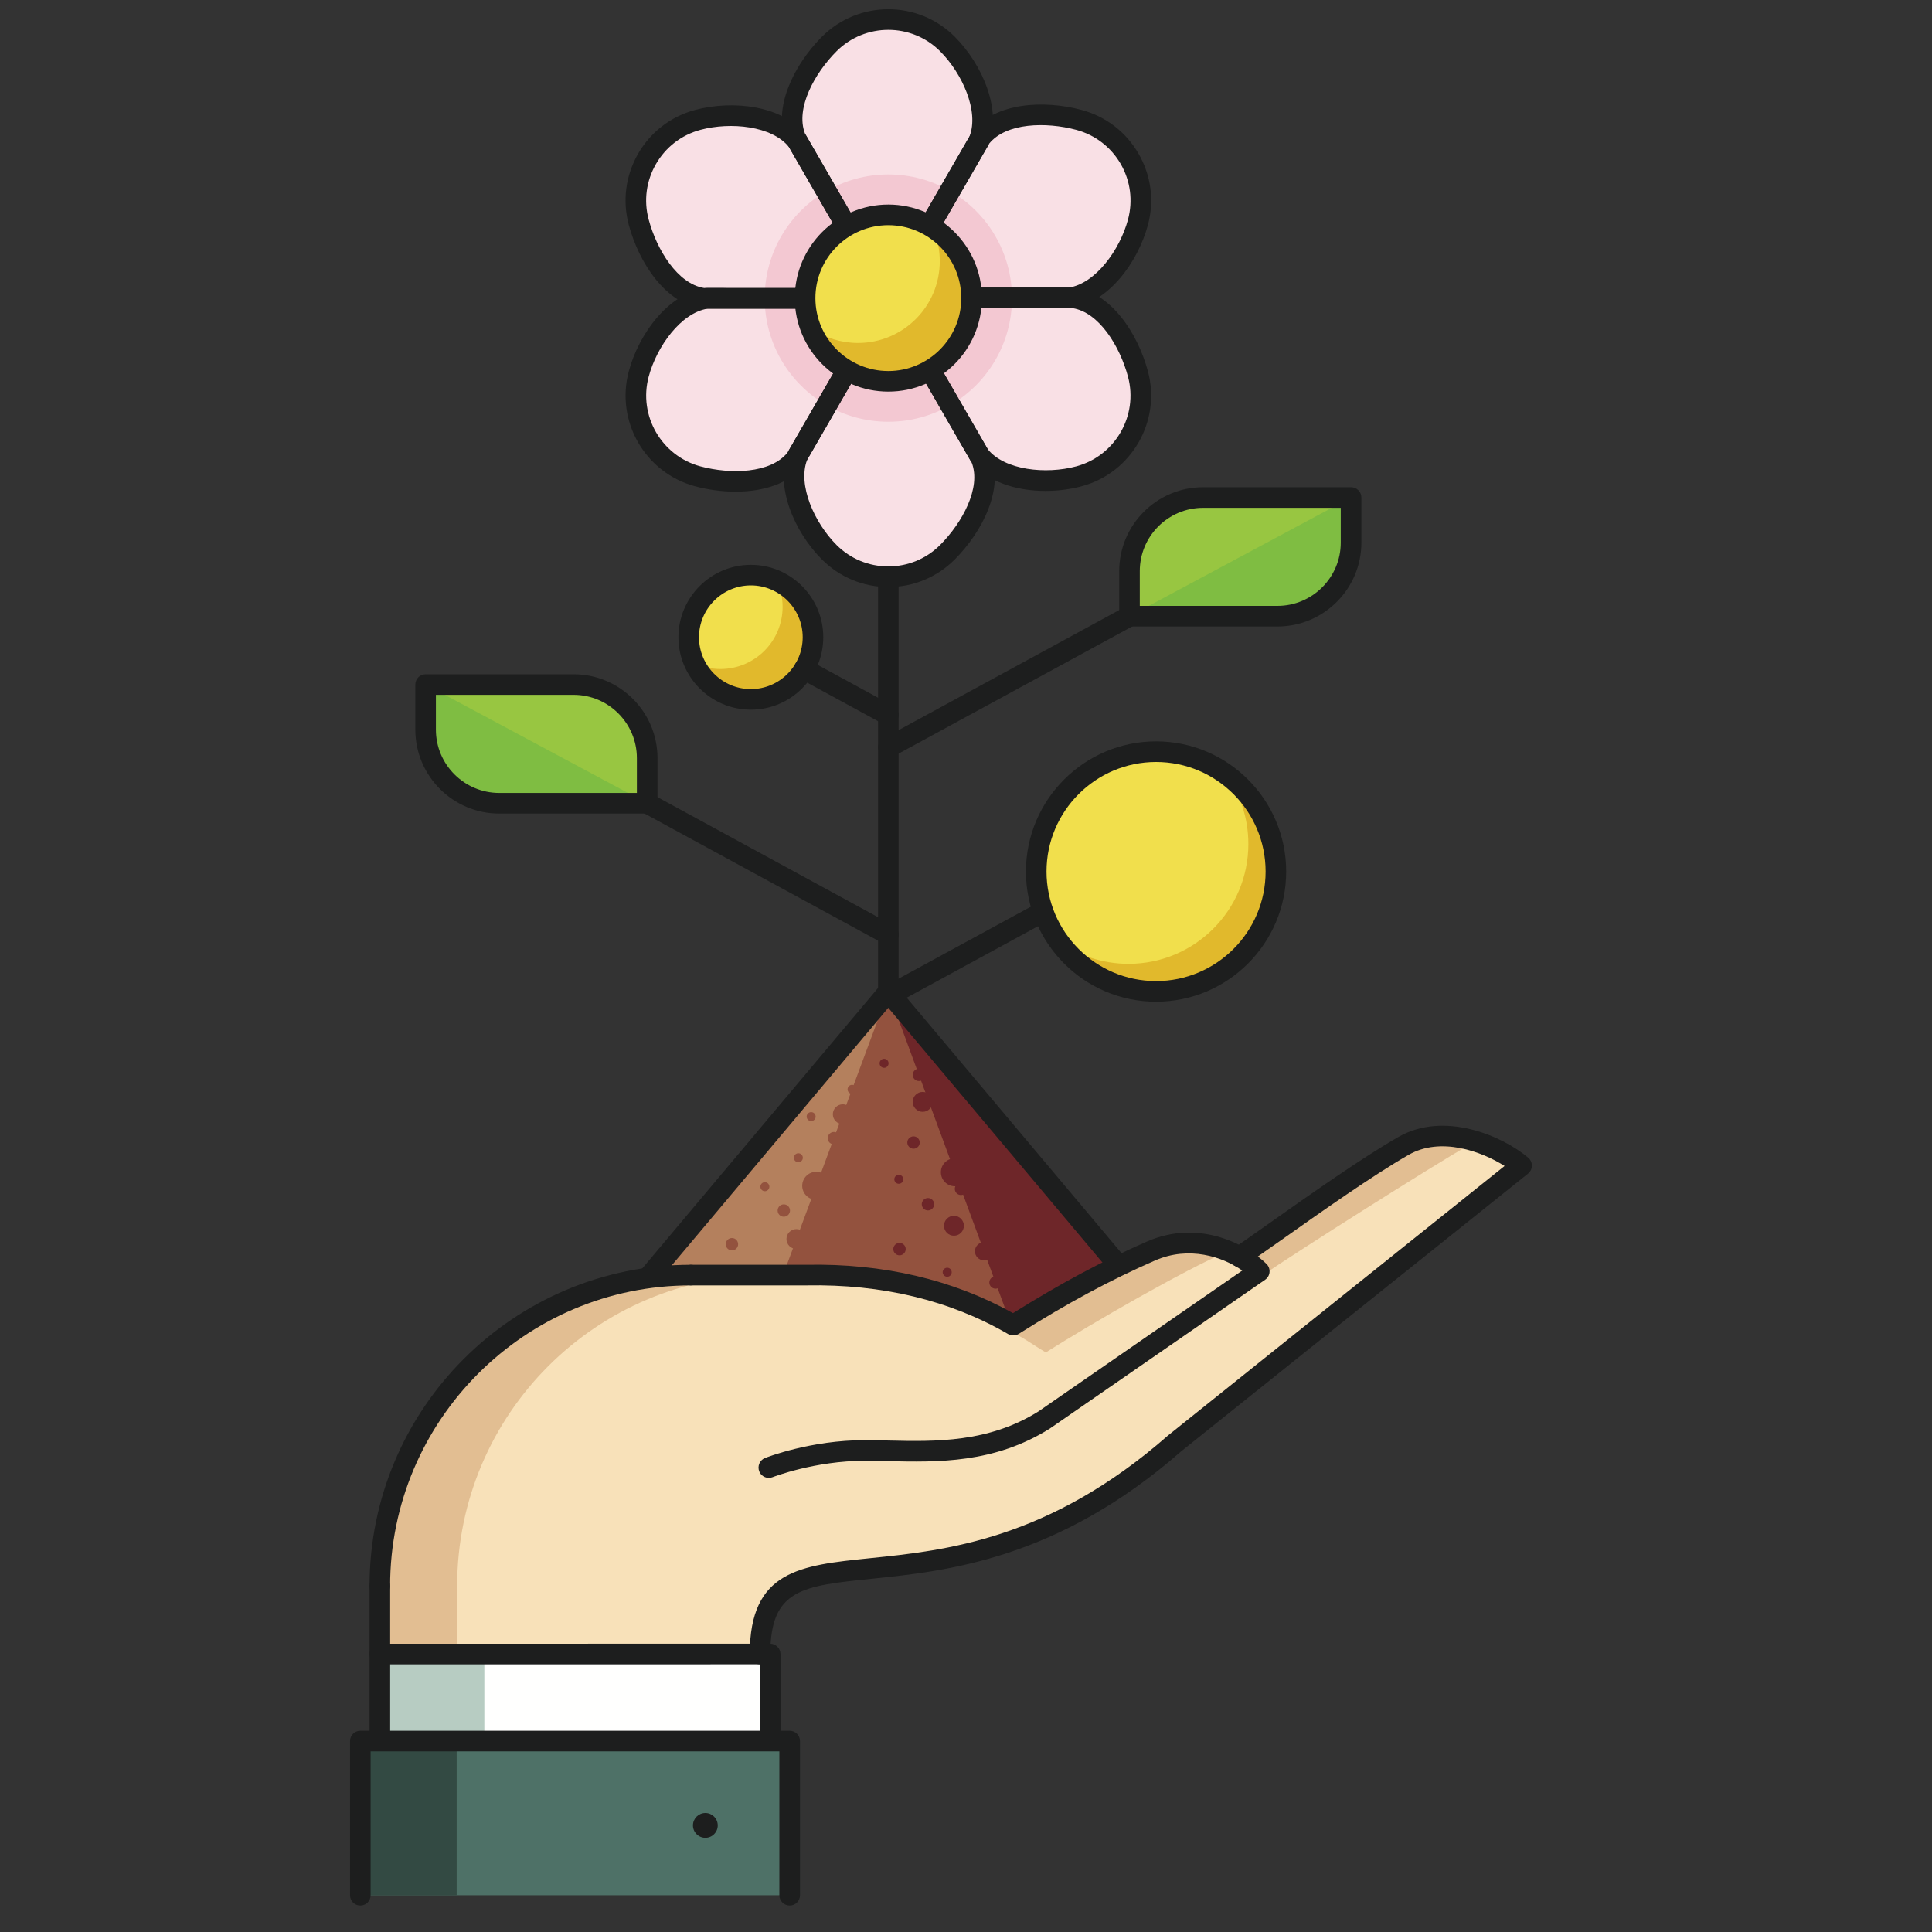 <?xml version="1.0" encoding="UTF-8"?>
<svg width="40px" height="40px" viewBox="0 0 40 40" version="1.1" xmlns="http://www.w3.org/2000/svg" xmlns:xlink="http://www.w3.org/1999/xlink">
    <rect x="0" y="0" width="40" height="40" fill="#333333" stroke="none"/>
    <title>Prosperidad</title>
    <defs>
        <path d="M0.438,2.769 L0.34,2.66 L0.1,1.803 L0.059,1.803 L0.34,0.937 L0.962,0.301 L0.941,0.265 L1.832,0.075 L2.694,0.296 L2.715,0.26 L3.324,0.937 L3.564,1.794 L3.605,1.794 L3.324,2.66 L3.284,2.701 C2.939,2.678 2.591,2.667 2.24,2.667 C1.631,2.667 1.029,2.701 0.438,2.769 L0.438,2.769 Z" id="path-1"></path>
    </defs>
    <g id="Prosperidad" stroke="none" stroke-width="1" fill="none" fill-rule="evenodd">
        <g id="Group" transform="translate(6, 0)">
            <g id="shutterstock_648730774" transform="translate(0, 0)">
                <polyline id="Fill-73" fill="#B4805D" points="12.391 20.534 6.468 27.618 18.347 27.618 12.391 20.534"></polyline>
                <polyline id="Fill-74" fill="#93523E" points="12.391 20.534 9.759 27.618 18.347 27.618 12.391 20.534"></polyline>
                <polyline id="Fill-75" fill="#6E2629" points="12.391 20.534 15.004 27.618 18.347 27.618 12.391 20.534"></polyline>
                <path d="M10.609,24.55 C10.609,24.391 10.739,24.261 10.898,24.261 C11.058,24.261 11.188,24.391 11.188,24.55 C11.188,24.71 11.058,24.84 10.898,24.84 C10.739,24.84 10.609,24.71 10.609,24.55" id="Fill-76" fill="#93523E"></path>
                <path d="M10.283,25.652 C10.283,25.539 10.375,25.447 10.489,25.447 C10.603,25.447 10.695,25.539 10.695,25.652 C10.695,25.766 10.603,25.859 10.489,25.859 C10.375,25.859 10.283,25.766 10.283,25.652" id="Fill-77" fill="#93523E"></path>
                <path d="M11.243,23.069 C11.243,22.956 11.335,22.863 11.449,22.863 C11.563,22.863 11.655,22.956 11.655,23.069 C11.655,23.183 11.563,23.275 11.449,23.275 C11.335,23.275 11.243,23.183 11.243,23.069" id="Fill-78" fill="#93523E"></path>
                <path d="M10.1,25.063 C10.1,24.992 10.157,24.935 10.228,24.935 C10.299,24.935 10.356,24.992 10.356,25.063 C10.356,25.134 10.299,25.191 10.228,25.191 C10.157,25.191 10.1,25.134 10.1,25.063" id="Fill-79" fill="#93523E"></path>
                <path d="M9.026,25.76 C9.026,25.689 9.083,25.632 9.154,25.632 C9.225,25.632 9.282,25.689 9.282,25.76 C9.282,25.831 9.225,25.888 9.154,25.888 C9.083,25.888 9.026,25.831 9.026,25.76" id="Fill-80" fill="#93523E"></path>
                <path d="M11.137,23.565 C11.137,23.494 11.194,23.436 11.265,23.436 C11.336,23.436 11.393,23.494 11.393,23.565 C11.393,23.635 11.336,23.693 11.265,23.693 C11.194,23.693 11.137,23.635 11.137,23.565" id="Fill-81" fill="#93523E"></path>
                <path d="M9.743,24.569 C9.743,24.518 9.785,24.476 9.836,24.476 C9.887,24.476 9.929,24.518 9.929,24.569 C9.929,24.621 9.887,24.663 9.836,24.663 C9.785,24.663 9.743,24.621 9.743,24.569" id="Fill-82" fill="#93523E"></path>
                <path d="M10.436,23.97 C10.436,23.919 10.477,23.877 10.529,23.877 C10.58,23.877 10.622,23.919 10.622,23.97 C10.622,24.021 10.58,24.063 10.529,24.063 C10.477,24.063 10.436,24.021 10.436,23.97" id="Fill-83" fill="#93523E"></path>
                <path d="M11.548,22.553 C11.548,22.502 11.589,22.46 11.641,22.46 C11.692,22.46 11.734,22.502 11.734,22.553 C11.734,22.605 11.692,22.647 11.641,22.647 C11.589,22.647 11.548,22.605 11.548,22.553" id="Fill-84" fill="#93523E"></path>
                <path d="M10.701,23.118 C10.701,23.066 10.743,23.025 10.794,23.025 C10.846,23.025 10.887,23.066 10.887,23.118 C10.887,23.169 10.846,23.211 10.794,23.211 C10.743,23.211 10.701,23.169 10.701,23.118" id="Fill-85" fill="#93523E"></path>
                <path d="M13.48,24.27 C13.48,24.11 13.609,23.981 13.769,23.981 C13.929,23.981 14.059,24.11 14.059,24.27 C14.059,24.43 13.929,24.56 13.769,24.56 C13.609,24.56 13.48,24.43 13.48,24.27" id="Fill-86" fill="#6E2629"></path>
                <path d="M13.544,25.378 C13.544,25.265 13.636,25.172 13.75,25.172 C13.864,25.172 13.956,25.265 13.956,25.378 C13.956,25.492 13.864,25.584 13.75,25.584 C13.636,25.584 13.544,25.492 13.544,25.378" id="Fill-87" fill="#6E2629"></path>
                <path d="M12.897,22.813 C12.897,22.699 12.989,22.607 13.103,22.607 C13.216,22.607 13.308,22.699 13.308,22.813 C13.308,22.927 13.216,23.019 13.103,23.019 C12.989,23.019 12.897,22.927 12.897,22.813" id="Fill-88" fill="#6E2629"></path>
                <path d="M14.185,25.906 C14.185,25.802 14.269,25.718 14.373,25.718 C14.476,25.718 14.561,25.802 14.561,25.906 C14.561,26.01 14.476,26.094 14.373,26.094 C14.269,26.094 14.185,26.01 14.185,25.906" id="Fill-89" fill="#6E2629"></path>
                <path d="M13.084,24.932 C13.084,24.862 13.142,24.804 13.212,24.804 C13.283,24.804 13.341,24.862 13.341,24.932 C13.341,25.003 13.283,25.061 13.212,25.061 C13.142,25.061 13.084,25.003 13.084,24.932" id="Fill-90" fill="#6E2629"></path>
                <path d="M12.785,23.655 C12.785,23.584 12.843,23.527 12.914,23.527 C12.984,23.527 13.042,23.584 13.042,23.655 C13.042,23.726 12.984,23.783 12.914,23.783 C12.843,23.783 12.785,23.726 12.785,23.655" id="Fill-91" fill="#6E2629"></path>
                <path d="M12.516,24.416 C12.516,24.364 12.557,24.323 12.609,24.323 C12.66,24.323 12.702,24.364 12.702,24.416 C12.702,24.467 12.66,24.509 12.609,24.509 C12.557,24.509 12.516,24.467 12.516,24.416" id="Fill-92" fill="#6E2629"></path>
                <path d="M13.517,26.34 C13.517,26.289 13.559,26.247 13.611,26.247 C13.662,26.247 13.704,26.289 13.704,26.34 C13.704,26.392 13.662,26.434 13.611,26.434 C13.559,26.434 13.517,26.392 13.517,26.34" id="Fill-93" fill="#6E2629"></path>
                <path d="M12.211,22.014 C12.211,21.963 12.253,21.921 12.304,21.921 C12.355,21.921 12.397,21.963 12.397,22.014 C12.397,22.066 12.355,22.108 12.304,22.108 C12.253,22.108 12.211,22.066 12.211,22.014" id="Fill-94" fill="#6E2629"></path>
                <path d="M12.897,22.254 C12.897,22.183 12.955,22.125 13.025,22.125 C13.096,22.125 13.154,22.183 13.154,22.254 C13.154,22.324 13.096,22.382 13.025,22.382 C12.955,22.382 12.897,22.324 12.897,22.254" id="Fill-95" fill="#6E2629"></path>
                <path d="M12.495,25.861 C12.495,25.791 12.553,25.733 12.623,25.733 C12.694,25.733 12.752,25.791 12.752,25.861 C12.752,25.932 12.694,25.99 12.623,25.99 C12.553,25.99 12.495,25.932 12.495,25.861" id="Fill-96" fill="#6E2629"></path>
                <path d="M14.483,26.553 C14.483,26.482 14.54,26.425 14.611,26.425 C14.682,26.425 14.74,26.482 14.74,26.553 C14.74,26.624 14.682,26.681 14.611,26.681 C14.54,26.681 14.483,26.624 14.483,26.553" id="Fill-97" fill="#6E2629"></path>
                <path d="M13.768,24.614 C13.768,24.543 13.825,24.485 13.896,24.485 C13.967,24.485 14.024,24.543 14.024,24.614 C14.024,24.684 13.967,24.742 13.896,24.742 C13.825,24.742 13.768,24.684 13.768,24.614" id="Fill-98" fill="#6E2629"></path>
                <path d="M6.893,27.405 L17.889,27.405 L12.391,20.865 L6.893,27.405 Z M18.347,27.831 L6.435,27.831 C6.352,27.831 6.276,27.783 6.241,27.708 C6.207,27.633 6.218,27.544 6.272,27.481 L12.228,20.396 C12.268,20.348 12.328,20.32 12.391,20.32 C12.454,20.32 12.514,20.348 12.554,20.396 L18.511,27.481 C18.564,27.544 18.576,27.633 18.541,27.708 C18.506,27.783 18.43,27.831 18.347,27.831 L18.347,27.831 Z" id="Fill-99" fill="#1D1E1E"></path>
                <path d="M1.864,34.245 L1.864,32.836 L1.864,32.836 C1.864,29.281 4.746,26.4 8.301,26.4 L10.689,26.4 C12.168,26.371 13.652,26.665 14.978,27.435 C15.988,26.799 16.87,26.321 17.828,25.901 C18.536,25.592 19.22,25.765 19.679,26.027 L19.663,26.019 C20.491,25.448 22.061,24.297 23.056,23.726 C23.962,23.205 25.098,23.79 25.502,24.132 L18.327,29.877 C13.477,34.129 9.736,31.044 9.736,34.245 L1.864,34.245" id="Fill-100" fill="#F8E1B9"></path>
                <path d="M17.828,25.901 C17.101,26.219 15.595,27.117 14.867,27.547 C15.169,27.671 15.364,27.832 15.653,28 C16.661,27.365 18.468,26.323 19.423,25.904 C18.984,25.721 18.415,25.644 17.828,25.901" id="Fill-101" fill="#E2BE92"></path>
                <path d="M1.864,32.836 L1.864,32.836 L1.864,34.245 L3.466,34.245 L3.466,32.836 L3.465,32.836 C3.465,29.281 6.348,26.4 9.903,26.4 L8.301,26.4 C4.746,26.4 1.864,29.281 1.864,32.836" id="Fill-102" fill="#E2BE92"></path>
                <polyline id="Fill-103" fill="#E2BE92" points="21.311 26.056 21.288 26.044 21.287 26.044 21.311 26.056"></polyline>
                <path d="M23.139,23.687 C22.442,24.088 20.565,25.374 19.857,25.873 C19.76,26.076 19.899,26.245 20.16,26.391 C20.835,25.925 23.633,24.154 24.445,23.687 C24.463,23.677 24.482,23.669 24.5,23.66 C24.092,23.503 23.582,23.433 23.139,23.687" id="Fill-104" fill="#E2BE92"></path>
                <polyline id="Fill-105" fill="#4E7167" points="10.35 39.239 10.35 36.047 1.46 36.047 1.46 39.239 10.35 39.239"></polyline>
                <polygon id="Fill-106" fill="#334A43" points="1.46 39.239 3.455 39.239 3.455 36.047 1.46 36.047"></polygon>
                <polyline id="Fill-107" fill="#FFFFFE" points="9.945 36.008 9.945 34.245 1.864 34.245 1.864 36.009 9.945 36.008"></polyline>
                <line x1="3.466" y1="34.272" x2="4.028" y2="34.272" id="Fill-108" fill="#94C7BB"></line>
                <polygon id="Fill-109" fill="#B3B58F" points="3.466 34.272 4.028 34.272 4.028 34.271 3.466 34.271"></polygon>
                <polyline id="Fill-110" fill="#A59971" points="1.864 34.272 1.864 34.271 3.466 34.271 3.466 34.272 1.864 34.272"></polyline>
                <polyline id="Fill-111" fill="#B7CCC2" points="4.028 36.008 1.864 36.008 1.864 34.245 3.466 34.245 4.028 34.245 4.028 36.008"></polyline>
                <path d="M1.46,39.452 C1.342,39.452 1.247,39.357 1.247,39.239 L1.247,36.047 C1.247,35.929 1.342,35.834 1.46,35.834 L10.35,35.834 C10.468,35.834 10.563,35.929 10.563,36.047 L10.563,39.239 C10.563,39.357 10.468,39.452 10.35,39.452 C10.232,39.452 10.136,39.357 10.136,39.239 L10.136,36.26 L1.673,36.26 L1.673,39.239 C1.673,39.357 1.578,39.452 1.46,39.452" id="Fill-112" fill="#1D1E1E"></path>
                <path d="M1.864,36.223 C1.747,36.223 1.651,36.127 1.651,36.009 L1.651,34.245 C1.651,34.127 1.747,34.032 1.864,34.032 L9.945,34.031 C10.002,34.031 10.056,34.054 10.096,34.094 C10.136,34.134 10.159,34.188 10.159,34.245 L10.159,36.008 C10.159,36.126 10.063,36.222 9.945,36.222 C9.827,36.222 9.732,36.126 9.732,36.008 L9.732,34.458 L2.078,34.459 L2.078,36.009 C2.078,36.127 1.982,36.223 1.864,36.223" id="Fill-113" fill="#1D1E1E"></path>
                <path d="M8.604,38.05 C8.745,38.05 8.86,37.935 8.86,37.793 C8.86,37.651 8.745,37.536 8.604,37.536 C8.462,37.536 8.347,37.651 8.347,37.793 C8.347,37.935 8.462,38.05 8.604,38.05" id="Fill-114" fill="#1D1E1E"></path>
                <path d="M9.918,30.598 C9.833,30.598 9.753,30.547 9.719,30.463 C9.676,30.353 9.73,30.229 9.84,30.186 C9.878,30.171 10.786,29.817 11.903,29.817 C12.064,29.817 12.23,29.821 12.4,29.825 C13.367,29.847 14.463,29.871 15.5,29.222 L19.72,26.305 C19.309,26.017 18.615,25.79 17.914,26.097 C16.982,26.505 16.112,26.973 15.092,27.616 C15.025,27.658 14.94,27.659 14.871,27.62 C13.667,26.921 12.261,26.583 10.693,26.613 L8.301,26.613 C8.184,26.613 8.088,26.517 8.088,26.4 C8.088,26.282 8.184,26.186 8.301,26.186 L10.689,26.186 C12.282,26.154 13.726,26.492 14.973,27.187 C15.965,26.567 16.824,26.108 17.743,25.706 C18.852,25.22 19.85,25.797 20.223,26.17 C20.268,26.215 20.29,26.277 20.284,26.34 C20.279,26.403 20.245,26.46 20.193,26.496 L15.734,29.578 C14.581,30.3 13.417,30.274 12.391,30.252 C12.223,30.248 12.06,30.244 11.903,30.244 C10.867,30.244 10.005,30.58 9.996,30.583 C9.971,30.593 9.944,30.598 9.918,30.598" id="Fill-115" fill="#1D1E1E"></path>
                <path d="M9.736,34.458 C9.618,34.458 9.523,34.363 9.523,34.245 C9.523,32.515 10.566,32.409 12.009,32.261 C13.574,32.101 15.716,31.882 18.186,29.717 L25.151,24.14 C24.678,23.841 23.83,23.527 23.162,23.911 C22.418,24.338 21.356,25.088 20.503,25.691 C20.232,25.882 19.986,26.055 19.784,26.195 C19.687,26.261 19.554,26.237 19.487,26.14 C19.421,26.043 19.445,25.91 19.542,25.843 C19.743,25.705 19.987,25.532 20.257,25.342 C21.117,24.735 22.188,23.978 22.95,23.541 C23.898,22.996 25.103,23.515 25.64,23.969 C25.689,24.011 25.716,24.071 25.716,24.135 C25.715,24.199 25.685,24.259 25.636,24.299 L18.46,30.044 C15.895,32.293 13.583,32.529 12.053,32.686 C10.609,32.833 9.949,32.901 9.949,34.245 C9.949,34.363 9.854,34.458 9.736,34.458" id="Fill-116" fill="#1D1E1E"></path>
                <path d="M1.864,34.459 C1.747,34.459 1.651,34.363 1.651,34.245 L1.651,32.836 C1.651,32.718 1.747,32.623 1.864,32.623 C1.982,32.623 2.078,32.718 2.078,32.836 L2.078,34.245 C2.078,34.363 1.982,34.459 1.864,34.459" id="Fill-117" fill="#1D1E1E"></path>
                <path d="M1.864,33.05 C1.746,33.05 1.651,32.954 1.651,32.836 C1.651,29.169 4.634,26.186 8.301,26.186 C8.419,26.186 8.515,26.282 8.515,26.4 C8.515,26.517 8.419,26.613 8.301,26.613 C4.869,26.613 2.077,29.405 2.077,32.836 C2.077,32.954 1.982,33.05 1.864,33.05" id="Fill-118" fill="#1D1E1E"></path>
                <path d="M18.909,10.3 C18.067,10.3 17.385,10.982 17.385,11.824 L17.385,12.758 L20.448,12.758 C21.29,12.758 21.972,12.075 21.972,11.234 L21.972,10.3 L18.909,10.3" id="Fill-119" fill="#98C641"></path>
                <path d="M21.972,11.234 L21.972,10.3 L17.385,12.758 L20.448,12.758 C21.29,12.758 21.972,12.075 21.972,11.234" id="Fill-120" fill="#7FBD42"></path>
                <path d="M5.876,14.173 C6.717,14.173 7.399,14.855 7.399,15.697 L7.399,16.63 L4.336,16.63 C3.494,16.63 2.812,15.948 2.812,15.107 L2.812,14.173 L5.876,14.173" id="Fill-121" fill="#98C641"></path>
                <path d="M2.812,15.107 L2.812,14.173 L7.399,16.63 L4.336,16.63 C3.494,16.63 2.812,15.948 2.812,15.107" id="Fill-122" fill="#7FBD42"></path>
                <path d="M8.259,13.193 C8.259,12.483 8.835,11.907 9.546,11.907 C10.256,11.907 10.832,12.483 10.832,13.193 C10.832,13.904 10.256,14.48 9.546,14.48 C8.835,14.48 8.259,13.904 8.259,13.193" id="Fill-123" fill="#F1DF4C"></path>
                <path d="M10.084,12.026 C10.16,12.19 10.203,12.372 10.203,12.564 C10.203,13.275 9.627,13.851 8.916,13.851 C8.724,13.851 8.542,13.808 8.378,13.732 C8.582,14.173 9.027,14.48 9.546,14.48 C10.256,14.48 10.832,13.904 10.832,13.193 C10.832,12.675 10.525,12.23 10.084,12.026" id="Fill-124" fill="#E1B92C"></path>
                <path d="M11.501,4.639 L10.473,2.857 C10.22,2.233 10.663,1.417 11.169,0.91 C11.845,0.235 12.94,0.235 13.615,0.91 C14.121,1.417 14.519,2.292 14.266,2.917 L13.254,4.669 L12.392,4.449 L11.501,4.639" id="Fill-125" fill="#F9E0E5"></path>
                <path d="M13.283,7.705 L14.311,9.487 C14.564,10.111 14.121,10.927 13.615,11.434 C12.939,12.109 11.844,12.109 11.169,11.434 C10.663,10.927 10.265,10.051 10.518,9.426 L11.53,7.674 L12.392,7.895 L13.283,7.705" id="Fill-126" fill="#F9E0E5"></path>
                <path d="M10.619,6.177 L8.562,6.176 C7.895,6.084 7.409,5.292 7.223,4.6 C6.977,3.677 7.524,2.729 8.447,2.482 C9.139,2.297 10.096,2.39 10.51,2.922 L11.522,4.674 L10.9,5.31 L10.619,6.177" id="Fill-127" fill="#F9E0E5"></path>
                <path d="M14.166,6.167 L16.222,6.167 C16.889,6.26 17.375,7.052 17.561,7.744 C17.808,8.667 17.26,9.615 16.338,9.862 C15.645,10.047 14.688,9.954 14.274,9.422 L13.262,7.67 L13.884,7.033 L14.166,6.167" id="Fill-128" fill="#F9E0E5"></path>
                <path d="M11.51,7.71 L10.481,9.491 C10.067,10.022 9.138,10.047 8.446,9.862 C7.524,9.615 6.976,8.666 7.223,7.744 C7.409,7.052 7.969,6.269 8.637,6.176 L10.66,6.176 L10.9,7.033 L11.51,7.71" id="Fill-129" fill="#F9E0E5"></path>
                <path d="M13.274,4.633 L14.303,2.852 C14.717,2.321 15.646,2.297 16.338,2.482 C17.26,2.729 17.808,3.677 17.561,4.6 C17.375,5.292 16.815,6.074 16.148,6.167 L14.124,6.167 L13.884,5.31 L13.274,4.633" id="Fill-130" fill="#F9E0E5"></path>
                <g id="Group-133" transform="translate(10.56, 4.373)">
                    <mask id="mask-2" fill="white">
                        <use xlink:href="#path-1"></use>
                    </mask>
                    <g id="Clip-132"></g>
                    <polygon id="Fill-131" fill="#9DD1CC" mask="url(#mask-2)" points="0.059 2.769 3.605 2.769 3.605 0.075 0.059 0.075"></polygon>
                </g>
                <path d="M12.392,7.895 L11.53,7.674 L11.509,7.71 L10.998,7.142 C11.589,7.075 12.191,7.04 12.8,7.04 C13.151,7.04 13.499,7.052 13.844,7.074 L13.262,7.67 L13.283,7.705 L12.392,7.895" id="Fill-134" fill="#C8DBDB"></path>
                <path d="M13.254,4.669 L12.392,4.449 L11.501,4.638 L11.108,3.957 C11.485,3.738 11.924,3.612 12.392,3.612 C12.857,3.612 13.292,3.736 13.668,3.952 L13.274,4.633 L13.275,4.634 L13.254,4.669" id="Fill-135" fill="#F3C8D2"></path>
                <path d="M12.392,8.732 C11.927,8.732 11.492,8.608 11.116,8.392 L11.51,7.71 L11.509,7.71 L11.53,7.674 L12.392,7.895 L13.283,7.705 L13.676,8.387 C13.299,8.606 12.86,8.732 12.392,8.732" id="Fill-136" fill="#F3C8D2"></path>
                <path d="M10.619,6.176 L9.832,6.176 C9.832,6.175 9.832,6.173 9.832,6.172 C9.832,5.226 10.345,4.4 11.108,3.957 L11.501,4.638 L11.522,4.674 L10.9,5.31 L10.619,6.176" id="Fill-137" fill="#F3C8D2"></path>
                <path d="M13.676,8.387 L13.283,7.705 L13.262,7.67 L13.844,7.074 L13.884,7.033 L14.165,6.167 L14.952,6.167 C14.952,6.169 14.952,6.17 14.952,6.172 C14.952,7.118 14.439,7.944 13.676,8.387" id="Fill-138" fill="#F3C8D2"></path>
                <path d="M11.116,8.392 C10.35,7.95 9.834,7.124 9.832,6.176 L10.66,6.176 L10.9,7.033 L10.998,7.142 L11.509,7.71 L11.51,7.71 L11.116,8.392" id="Fill-139" fill="#F3C8D2"></path>
                <path d="M14.952,6.167 L14.124,6.167 L13.884,5.31 L13.275,4.634 L13.274,4.633 L13.668,3.952 C14.434,4.393 14.95,5.22 14.952,6.167" id="Fill-140" fill="#F3C8D2"></path>
                <path d="M10.698,6.172 C10.698,5.236 11.457,4.478 12.392,4.478 C13.328,4.478 14.086,5.236 14.086,6.172 C14.086,7.107 13.328,7.866 12.392,7.866 C11.457,7.866 10.698,7.107 10.698,6.172" id="Fill-141" fill="#F1DF4C"></path>
                <path d="M13.329,4.761 C13.411,4.96 13.457,5.178 13.457,5.407 C13.457,6.343 12.699,7.101 11.763,7.101 C11.417,7.101 11.095,6.997 10.826,6.818 C11.08,7.433 11.685,7.866 12.392,7.866 C13.328,7.866 14.086,7.107 14.086,6.172 C14.086,5.583 13.785,5.065 13.329,4.761" id="Fill-142" fill="#E1B92C"></path>
                <path d="M12.392,4.662 C11.559,4.662 10.882,5.339 10.882,6.172 C10.882,7.004 11.559,7.682 12.392,7.682 C13.225,7.682 13.902,7.004 13.902,6.172 C13.902,5.339 13.225,4.662 12.392,4.662 Z M12.392,8.108 C11.324,8.108 10.455,7.24 10.455,6.172 C10.455,5.104 11.324,4.235 12.392,4.235 C13.46,4.235 14.329,5.104 14.329,6.172 C14.329,7.24 13.46,8.108 12.392,8.108 L12.392,8.108 Z" id="Fill-143" fill="#1D1E1E"></path>
                <path d="M13.254,4.883 C13.218,4.883 13.181,4.874 13.148,4.854 C13.045,4.795 13.011,4.665 13.069,4.563 L14.073,2.824 C14.274,2.303 13.923,1.52 13.464,1.061 C12.873,0.47 11.911,0.47 11.32,1.061 C10.863,1.518 10.466,2.244 10.666,2.764 L11.686,4.532 C11.745,4.634 11.71,4.764 11.608,4.823 C11.505,4.882 11.375,4.847 11.316,4.745 L10.288,2.964 L10.275,2.937 C9.99,2.233 10.443,1.336 11.018,0.759 C11.776,0.002 13.008,0.002 13.766,0.759 C14.333,1.327 14.755,2.278 14.464,2.998 L14.451,3.024 L13.439,4.776 C13.399,4.844 13.328,4.883 13.254,4.883" id="Fill-144" fill="#1D1E1E"></path>
                <path d="M12.392,12.154 C11.873,12.154 11.385,11.951 11.018,11.584 C10.451,11.017 10.029,10.065 10.321,9.346 L10.334,9.32 L11.345,7.568 C11.404,7.466 11.535,7.431 11.637,7.489 C11.739,7.548 11.774,7.679 11.715,7.781 L10.711,9.52 C10.51,10.041 10.861,10.823 11.32,11.283 C11.606,11.569 11.987,11.727 12.392,11.727 C12.797,11.727 13.178,11.569 13.464,11.283 C13.921,10.825 14.318,10.1 14.119,9.58 L13.099,7.812 C13.04,7.71 13.075,7.579 13.177,7.521 C13.279,7.462 13.409,7.497 13.468,7.599 L14.496,9.38 L14.509,9.407 C14.795,10.111 14.342,11.008 13.766,11.584 C13.399,11.951 12.911,12.154 12.392,12.154" id="Fill-145" fill="#1D1E1E"></path>
                <path d="M10.618,6.39 L10.618,6.39 L8.562,6.39 C8.552,6.39 8.542,6.389 8.533,6.388 C7.779,6.283 7.229,5.442 7.018,4.655 C6.884,4.154 6.953,3.631 7.212,3.181 C7.471,2.732 7.89,2.41 8.392,2.276 C9.167,2.069 10.201,2.179 10.679,2.791 L10.695,2.815 L11.707,4.568 C11.766,4.67 11.731,4.8 11.629,4.859 C11.527,4.918 11.396,4.883 11.337,4.781 L10.333,3.042 C9.982,2.607 9.129,2.52 8.502,2.688 C8.111,2.793 7.784,3.044 7.582,3.394 C7.379,3.745 7.325,4.154 7.43,4.545 C7.597,5.169 8.027,5.876 8.578,5.963 L10.618,5.964 C10.736,5.964 10.832,6.059 10.832,6.177 C10.832,6.295 10.736,6.39 10.618,6.39" id="Fill-146" fill="#1D1E1E"></path>
                <path d="M15.645,10.164 C15.046,10.164 14.439,9.981 14.106,9.553 L14.089,9.529 L13.077,7.776 C13.019,7.674 13.053,7.544 13.156,7.485 C13.257,7.426 13.388,7.461 13.447,7.563 L14.451,9.302 C14.802,9.737 15.655,9.824 16.282,9.656 C17.089,9.439 17.57,8.607 17.354,7.799 C17.187,7.174 16.757,6.467 16.207,6.38 L14.166,6.38 C14.048,6.38 13.953,6.285 13.953,6.167 C13.953,6.049 14.048,5.954 14.166,5.954 L16.222,5.954 C16.232,5.954 16.242,5.955 16.251,5.956 C17.005,6.06 17.556,6.901 17.767,7.689 C18.043,8.724 17.427,9.791 16.393,10.068 C16.159,10.13 15.903,10.164 15.645,10.164" id="Fill-147" fill="#1D1E1E"></path>
                <path d="M9.23,10.179 C8.945,10.179 8.656,10.139 8.392,10.068 C7.357,9.791 6.741,8.724 7.018,7.689 C7.225,6.913 7.838,6.073 8.607,5.965 C8.617,5.964 8.626,5.963 8.636,5.963 L8.636,5.963 L10.66,5.964 C10.778,5.964 10.873,6.059 10.873,6.177 C10.873,6.295 10.778,6.39 10.66,6.39 L8.652,6.39 C8.099,6.477 7.598,7.172 7.43,7.799 C7.214,8.607 7.695,9.439 8.502,9.656 C9.127,9.823 9.954,9.804 10.304,9.371 L11.325,7.604 C11.384,7.502 11.514,7.467 11.616,7.526 C11.718,7.585 11.753,7.715 11.694,7.817 L10.666,9.598 L10.65,9.622 C10.339,10.021 9.793,10.179 9.23,10.179" id="Fill-148" fill="#1D1E1E"></path>
                <path d="M16.148,6.38 L14.124,6.38 C14.006,6.38 13.911,6.285 13.911,6.167 C13.911,6.049 14.006,5.954 14.124,5.954 L16.132,5.954 C16.684,5.867 17.186,5.172 17.354,4.545 C17.459,4.154 17.405,3.745 17.203,3.394 C17,3.044 16.673,2.793 16.282,2.688 C15.658,2.521 14.831,2.54 14.48,2.973 L13.459,4.74 C13.4,4.842 13.27,4.877 13.168,4.818 C13.066,4.759 13.031,4.629 13.09,4.527 L14.118,2.746 L14.135,2.722 C14.602,2.122 15.605,2.065 16.393,2.276 C16.894,2.41 17.313,2.732 17.572,3.181 C17.832,3.631 17.901,4.154 17.767,4.655 C17.559,5.431 16.946,6.272 16.177,6.378 C16.167,6.38 16.158,6.38 16.148,6.38" id="Fill-149" fill="#1D1E1E"></path>
                <path d="M12.392,20.834 C12.274,20.834 12.179,20.739 12.179,20.621 L12.179,11.941 C12.179,11.823 12.274,11.727 12.392,11.727 C12.51,11.727 12.605,11.823 12.605,11.941 L12.605,20.621 C12.605,20.739 12.51,20.834 12.392,20.834" id="Fill-150" fill="#1D1E1E"></path>
                <path d="M12.392,15.689 C12.317,15.689 12.243,15.649 12.205,15.578 C12.148,15.474 12.187,15.345 12.29,15.288 L17.283,12.57 C17.386,12.514 17.516,12.552 17.572,12.656 C17.629,12.759 17.591,12.889 17.487,12.945 L12.494,15.663 C12.462,15.681 12.427,15.689 12.392,15.689" id="Fill-151" fill="#1D1E1E"></path>
                <path d="M12.392,20.834 C12.317,20.834 12.243,20.794 12.205,20.723 C12.148,20.619 12.187,20.49 12.29,20.433 L15.495,18.689 C15.599,18.632 15.728,18.671 15.785,18.774 C15.841,18.877 15.803,19.007 15.699,19.063 L12.494,20.808 C12.462,20.826 12.427,20.834 12.392,20.834" id="Fill-152" fill="#1D1E1E"></path>
                <path d="M17.598,12.544 L20.448,12.544 C21.171,12.544 21.759,11.956 21.759,11.234 L21.759,10.514 L18.909,10.514 C18.186,10.514 17.598,11.101 17.598,11.824 L17.598,12.544 Z M20.448,12.971 L17.385,12.971 C17.267,12.971 17.172,12.875 17.172,12.758 L17.172,11.824 C17.172,10.866 17.951,10.087 18.909,10.087 L21.972,10.087 C22.09,10.087 22.186,10.182 22.186,10.3 L22.186,11.234 C22.186,12.192 21.406,12.971 20.448,12.971 L20.448,12.971 Z" id="Fill-153" fill="#1D1E1E"></path>
                <path d="M12.392,19.562 C12.358,19.562 12.323,19.553 12.29,19.536 L7.297,16.818 C7.194,16.761 7.156,16.632 7.212,16.528 C7.268,16.425 7.398,16.387 7.501,16.443 L12.494,19.161 C12.598,19.217 12.636,19.347 12.58,19.45 C12.541,19.521 12.468,19.562 12.392,19.562" id="Fill-154" fill="#1D1E1E"></path>
                <path d="M12.392,15.018 C12.358,15.018 12.323,15.01 12.29,14.992 L10.546,14.043 C10.443,13.987 10.404,13.857 10.461,13.753 C10.517,13.65 10.647,13.612 10.75,13.668 L12.494,14.617 C12.598,14.674 12.636,14.803 12.58,14.907 C12.541,14.978 12.468,15.018 12.392,15.018" id="Fill-155" fill="#1D1E1E"></path>
                <path d="M3.025,14.386 L3.025,15.107 C3.025,15.829 3.613,16.417 4.336,16.417 L7.186,16.417 L7.186,15.697 C7.186,14.974 6.598,14.386 5.876,14.386 L3.025,14.386 Z M7.399,16.844 L4.336,16.844 C3.378,16.844 2.599,16.064 2.599,15.107 L2.599,14.173 C2.599,14.055 2.694,13.96 2.812,13.96 L5.876,13.96 C6.833,13.96 7.613,14.739 7.613,15.697 L7.613,16.63 C7.613,16.748 7.517,16.844 7.399,16.844 L7.399,16.844 Z" id="Fill-156" fill="#1D1E1E"></path>
                <path d="M9.546,12.12 C8.954,12.12 8.472,12.602 8.472,13.193 C8.472,13.785 8.954,14.267 9.546,14.267 C10.137,14.267 10.619,13.785 10.619,13.193 C10.619,12.602 10.137,12.12 9.546,12.12 Z M9.546,14.693 C8.719,14.693 8.046,14.02 8.046,13.193 C8.046,12.367 8.719,11.694 9.546,11.694 C10.373,11.694 11.045,12.367 11.045,13.193 C11.045,14.02 10.373,14.693 9.546,14.693 L9.546,14.693 Z" id="Fill-157" fill="#1D1E1E"></path>
                <path d="M15.454,18.044 C15.454,16.673 16.565,15.563 17.935,15.563 C19.306,15.563 20.416,16.673 20.416,18.044 C20.416,19.414 19.306,20.526 17.935,20.526 C16.565,20.526 15.454,19.414 15.454,18.044" id="Fill-158" fill="#F1DF4C"></path>
                <path d="M19.38,16.027 C19.673,16.434 19.846,16.934 19.846,17.474 C19.846,18.844 18.735,19.955 17.365,19.955 C16.826,19.955 16.327,19.783 15.92,19.49 C16.37,20.117 17.105,20.526 17.935,20.526 C19.306,20.526 20.416,19.414 20.416,18.044 C20.416,17.213 20.007,16.478 19.38,16.027" id="Fill-159" fill="#E1B92C"></path>
                <path d="M17.935,15.776 C16.685,15.776 15.667,16.793 15.667,18.044 C15.667,19.295 16.685,20.312 17.935,20.312 C19.186,20.312 20.203,19.295 20.203,18.044 C20.203,16.793 19.186,15.776 17.935,15.776 Z M17.935,20.739 C16.45,20.739 15.241,19.53 15.241,18.044 C15.241,16.558 16.45,15.349 17.935,15.349 C19.421,15.349 20.629,16.558 20.629,18.044 C20.629,19.53 19.421,20.739 17.935,20.739 L17.935,20.739 Z" id="Fill-160" fill="#1D1E1E"></path>
            </g>
        </g>
    </g>
</svg>